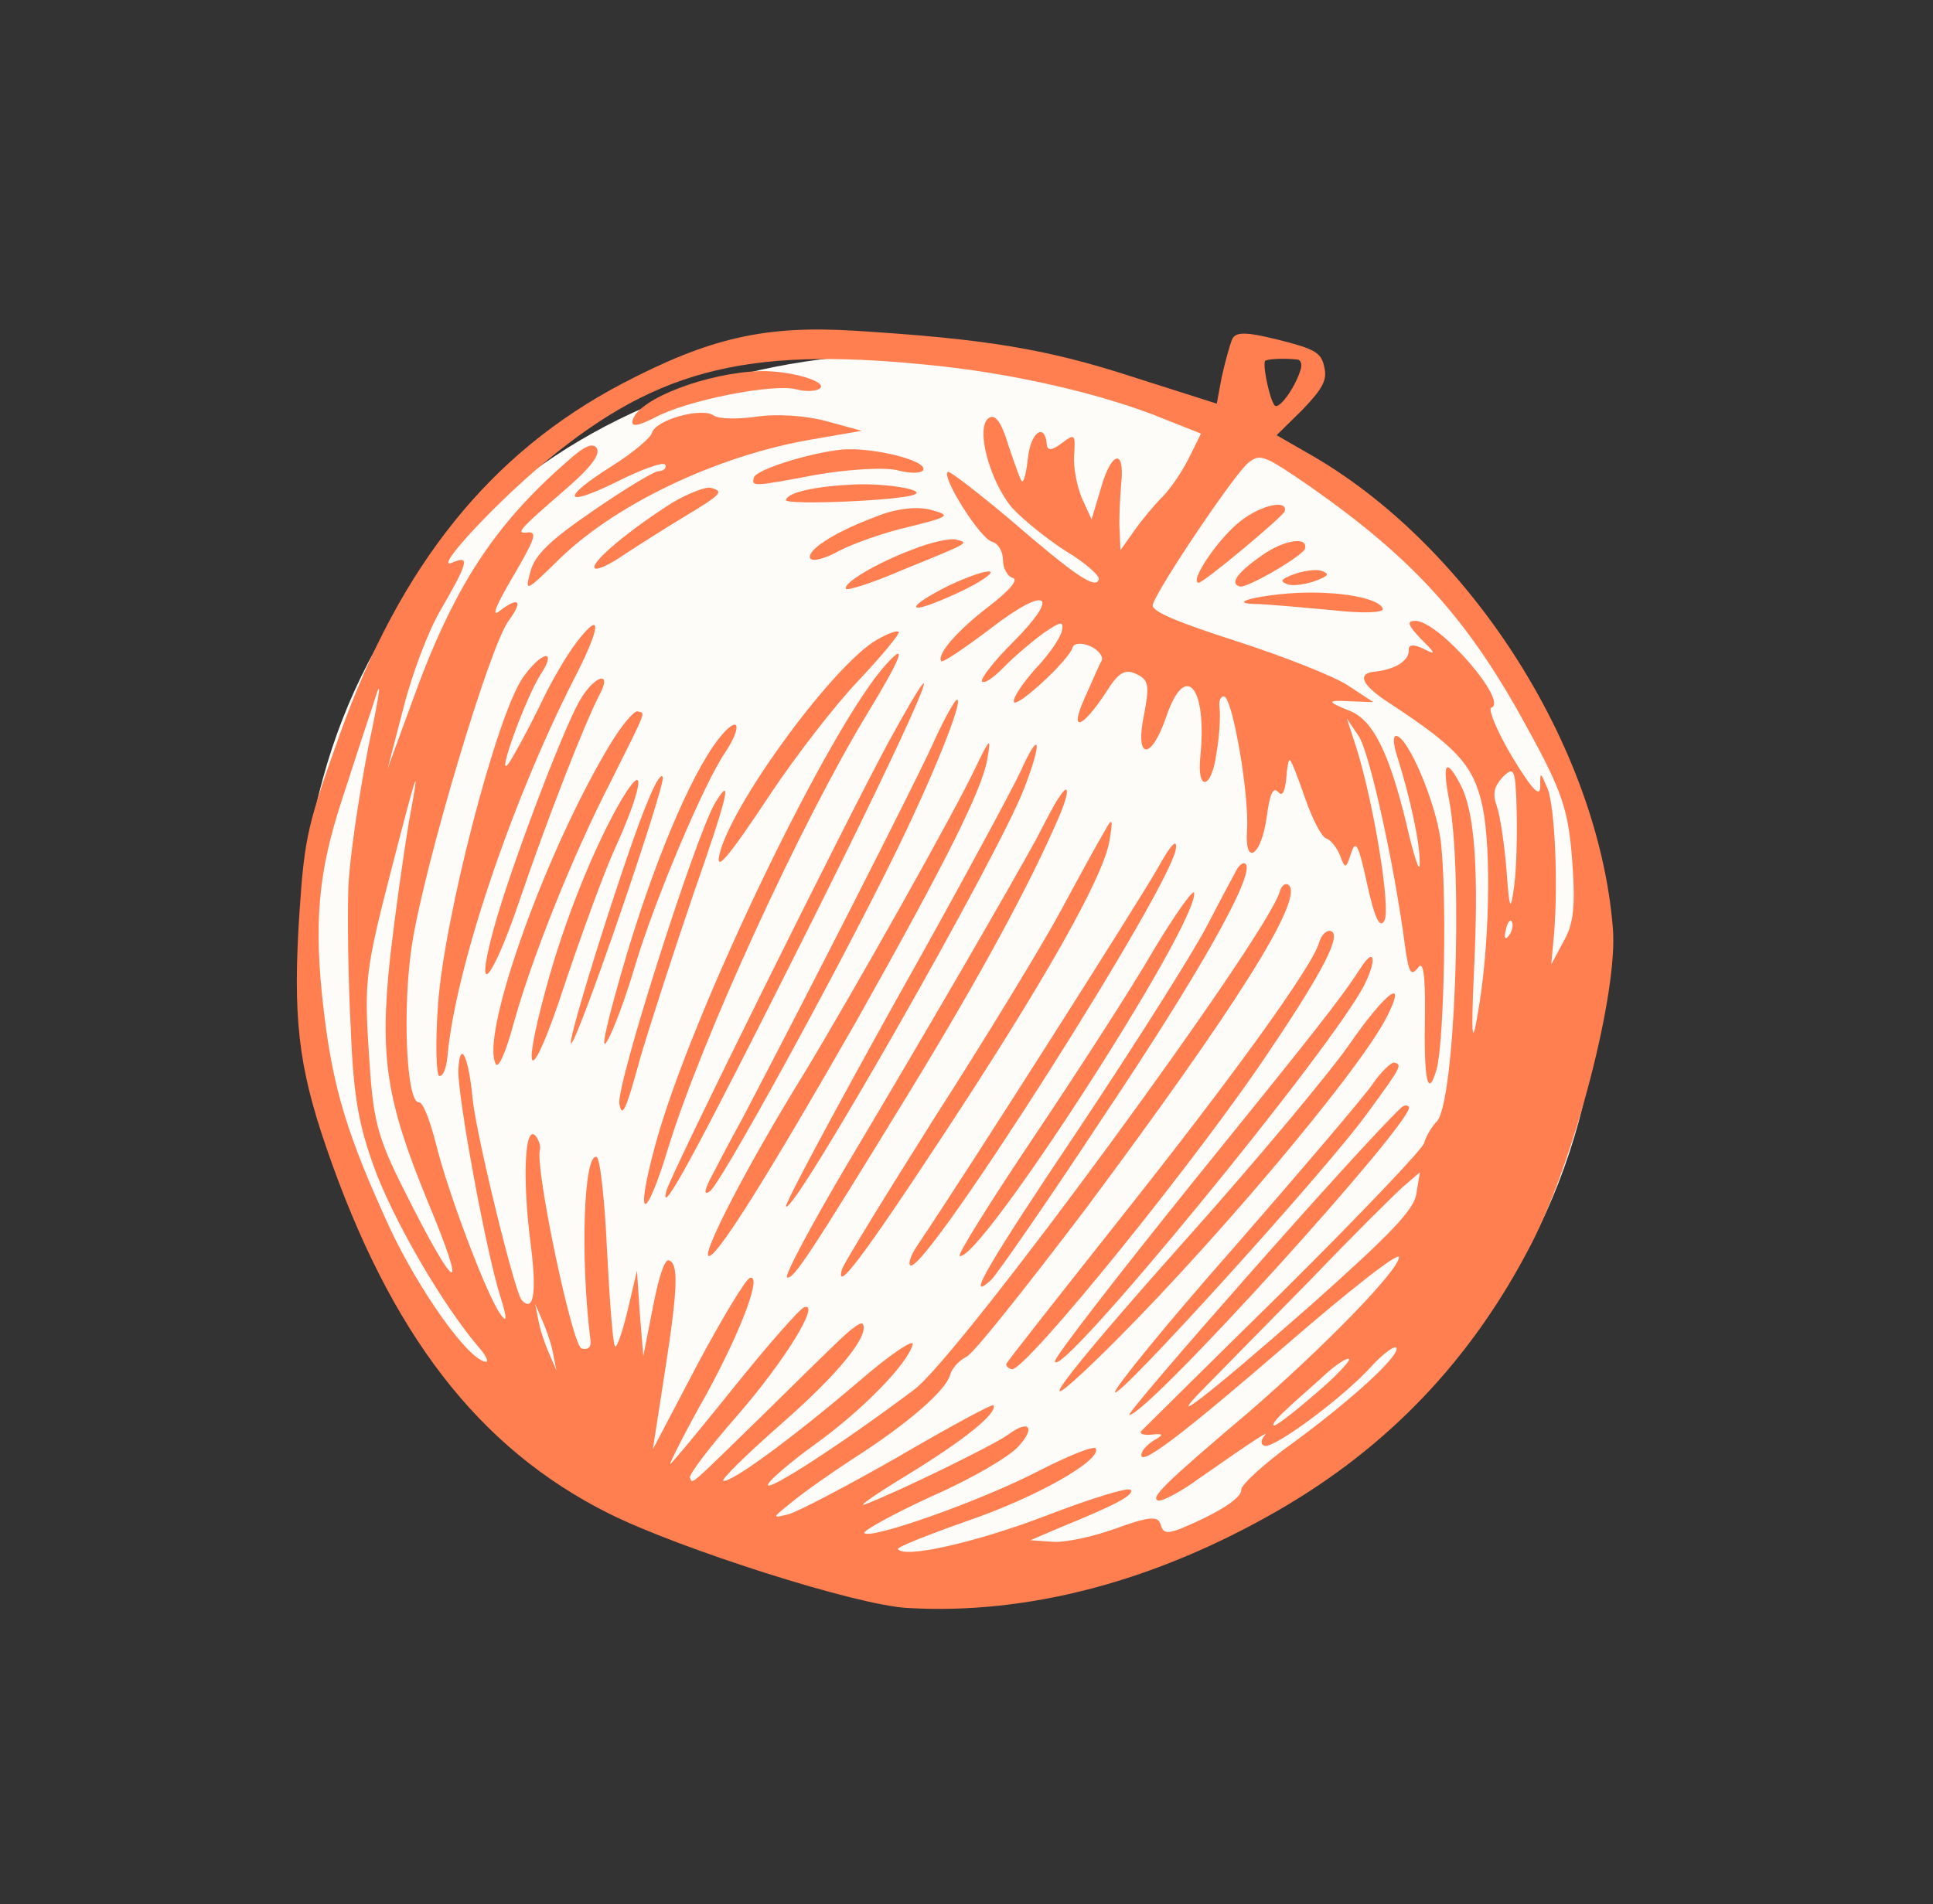 <?xml version="1.0" encoding="UTF-8"?> <svg xmlns="http://www.w3.org/2000/svg" width="136" height="134" viewBox="0 0 136 134" fill="none"><rect x="0" y="0" width="136" height="134" fill="#333333" stroke="none"/><g clip-path="url(#clip0_5328_3209)"><path d="M111.065 78.957C104.656 102.432 79.681 116.063 55.281 109.402C30.881 102.741 16.296 78.311 22.704 54.835C29.113 31.36 53.429 20.146 77.829 26.807C102.229 33.468 117.473 55.482 111.065 78.957Z" fill="#FDFCF8"></path><path d="M86.67 23.928C86.498 24.363 86.185 25.509 85.949 26.57L85.608 28.405L79.7 26.524C73.606 24.539 69.299 23.846 60.143 23.275C53.777 22.876 49.886 23.796 43.767 27C34.518 31.867 28.197 39.73 23.944 51.585C21.69 57.88 21.432 58.827 21.081 64.034C20.579 71.557 20.98 74.987 22.947 80.72C27.447 93.84 33.647 101.907 42.828 106.503C47.772 108.977 60.323 112.993 63.864 113.156C72.345 113.65 81.29 111.271 89.928 106.29C97.678 101.817 103.522 95.7 107.719 87.579C110.806 81.565 113.855 69.809 113.476 65.313C112.441 52.443 103.269 38.208 91.946 31.85L89.819 30.626L91.649 28.822C93.072 27.336 93.398 26.729 93.167 25.809C92.964 24.789 92.444 24.54 89.94 23.91C87.585 23.321 86.883 23.343 86.67 23.928ZM91.524 25.949C91.211 27.096 90.137 28.677 89.738 28.569C89.439 28.487 88.843 25.967 88.993 25.419C89.033 25.269 90.288 25.183 91.325 25.306C91.524 25.36 91.605 25.65 91.524 25.949ZM81.89 29.479L84.498 30.513L83.659 32.212C83.188 33.155 82.372 34.378 81.783 34.967C81.194 35.557 80.32 36.603 79.79 37.369L78.834 38.715L78.775 37.36C78.717 36.594 78.799 35.117 78.886 34.016C79.154 31.464 78.158 31.782 77.423 34.473L76.801 36.553L76.132 35.085C75.775 34.238 75.504 32.878 75.572 32.04C75.668 30.512 75.618 30.499 74.676 31.206C74.001 31.718 73.675 31.736 73.648 31.247C73.517 29.765 72.552 30.358 72.338 32.121C72.229 33.109 72.061 33.92 71.912 33.88C71.812 33.852 71.424 32.728 70.976 31.428C70.474 29.738 70.049 29.139 69.605 29.393C68.59 29.973 69.585 33.78 71.196 35.72C71.979 36.576 73.69 37.954 75.012 38.797C76.347 39.59 77.379 40.514 77.311 40.764C77.107 41.511 75.663 40.528 71.028 36.531C68.764 34.627 66.818 33.132 66.691 33.204C66.184 33.494 68.944 37.89 69.791 38.121C70.239 38.244 70.565 38.815 70.564 39.404C70.564 39.993 70.89 40.564 71.239 40.659C71.687 40.782 71.057 41.52 69.63 42.631C67.401 44.325 65.924 46.011 66.214 46.519C66.273 46.696 67.849 45.626 69.67 44.248C73.67 41.162 74.684 41.761 71.291 45.173C69.972 46.474 68.98 47.756 69.089 47.947C69.247 48.151 69.909 47.688 70.651 46.927C71.394 46.166 72.645 45.114 73.447 44.53C74.692 43.691 74.855 43.682 74.701 44.444C74.565 44.942 73.763 46.116 72.866 47.049C72.019 47.996 71.307 49.034 71.325 49.361C71.361 50.013 75.221 46.46 75.466 45.563C75.547 45.264 76.1 45.2 76.72 45.477C77.291 45.74 77.644 46.211 77.512 46.496C77.331 46.768 76.841 47.974 76.315 49.116C75.223 51.55 76.079 51.355 77.814 48.722C78.671 47.349 79.129 47.045 79.934 47.425C80.84 47.833 80.88 48.273 80.486 50.308C79.827 53.503 80.991 53.553 82.061 50.417C83.399 46.497 84.938 48.309 84.455 53.213C84.187 55.764 85.256 55.574 85.588 52.986C85.801 51.812 85.87 50.385 85.806 49.832C85.73 49.329 85.888 48.944 86.138 49.012C86.735 49.175 87.914 56.032 87.736 58.447C87.567 61.026 88.749 60.224 89.122 57.486C89.345 55.887 89.544 55.352 89.924 55.724C90.205 56.068 90.386 55.796 90.496 54.808C90.537 54.069 90.65 53.458 90.75 53.485C90.849 53.512 91.324 54.713 91.831 56.19C92.337 57.668 93.011 58.923 93.31 59.005C93.609 59.086 94.048 59.635 94.274 60.178C94.64 61.189 94.704 61.153 95.067 60.02C95.389 59.036 95.592 59.467 96.184 62.2C96.708 64.593 97.079 65.39 97.406 64.783C97.863 63.89 96.635 56.431 95.428 52.619L94.759 50.562L95.596 51.808C96.361 52.928 98.127 60.963 98.867 66.682C99.129 68.467 99.274 68.721 99.763 68.105C100.126 67.561 100.279 68.567 100.26 71.186C100.167 76.036 100.438 77.395 101.073 75.265C101.631 73.221 101.817 62.345 101.339 59C100.946 56.322 99.123 52.021 98.277 51.79C97.978 51.709 98.014 52.361 98.308 53.245C99.198 56.059 99.939 59.422 99.885 60.799C99.893 61.552 99.459 60.201 98.921 57.858C97.737 52.982 96.597 50.689 95.008 50.041C93.319 49.365 93.297 49.252 95.035 49.352L96.625 49.411L94.81 48.219C93.809 47.571 90.282 46.179 86.986 45.119C82.608 43.709 80.983 42.998 81.105 42.549C81.404 41.453 86.906 33.259 87.848 32.552C88.663 31.918 88.912 31.986 92.244 34.288C99.474 39.368 103.302 43.574 107.433 51.183C109.94 55.724 110.338 57.011 110.612 60.514C110.855 63.741 110.728 64.992 110.012 66.242L109.137 67.878L109.333 65.789C109.638 62.123 109.391 56.753 108.88 55.488C108.356 54.274 108.356 54.274 108.369 55.402C108.328 56.141 107.753 55.502 106.386 53.254C105.323 51.464 104.681 49.896 104.921 49.801C106.157 49.388 101.319 43.782 99.63 43.696C98.942 43.669 99.023 43.959 99.978 44.97C101.033 46.007 101.055 46.121 100.163 45.663C99.457 45.309 99.068 45.364 99.122 45.754C99.13 46.506 98.166 47.099 96.784 47.258C95.417 47.367 95.774 48.214 97.825 49.524C102.592 52.647 103.692 53.911 104.306 56.757C104.952 59.88 104.79 66.745 103.978 71.291C103.587 73.702 103.488 73.085 103.703 68.377C104.046 61.239 103.772 57.147 102.749 55.207C101.727 53.267 101.455 53.675 101.961 56.331C102.95 61.529 102.363 77.599 101.094 78.913C100.722 79.294 100.319 79.987 100.197 80.436C100.074 80.885 95.652 85.516 90.365 90.769C85.028 96.007 80.548 100.462 80.33 100.671C80.113 100.879 80.398 101.011 81 100.961C81.829 100.866 81.915 100.943 81.281 101.305C80.837 101.559 80.402 101.976 80.32 102.275C80.021 103.372 82.988 101.128 90.481 94.657C94.898 90.828 98.441 88.045 98.431 88.471C98.386 89.423 93.108 94.838 87.784 99.438C81.8 104.5 80.903 105.434 81.501 105.597C81.75 105.665 83.054 105.003 84.327 104.065C88.295 101.292 89.464 100.539 88.952 101.042C88.707 101.351 88.675 101.663 88.974 101.745C89.672 101.935 94.573 98.292 96.499 96.139C97.332 95.242 98.134 94.657 98.243 94.847C98.532 95.355 95.171 98.455 91.021 101.5C88.96 102.973 87.311 104.505 87.329 104.831C87.379 105.434 85.639 106.512 82.985 107.609C82.038 107.94 81.839 107.885 81.64 107.242C81.478 106.662 80.762 106.734 78.502 107.564C76.899 108.144 74.911 108.565 74.073 108.497L72.497 108.388L74.558 107.505C78.412 105.932 79.78 105.234 79.563 104.854C79.468 104.613 76.782 105.434 73.612 106.657C68.711 108.533 63.575 109.702 63.177 109.004C63.105 108.878 65.329 107.985 68.169 106.992C73.015 105.316 77.517 102.742 77.096 101.93C76.938 101.727 75.194 102.429 73.079 103.512C69.025 105.619 61.149 108.397 60.81 107.876C60.751 107.699 62.83 106.553 65.525 105.307C68.256 104.124 70.996 102.515 71.613 101.826C72.895 100.462 72.42 99.85 70.943 100.947C70.064 101.618 63.329 104.921 60.879 105.859C60.222 106.109 61.608 105.148 63.918 103.743C67.904 101.296 70.174 99.451 69.898 98.894C69.825 98.767 66.809 100.408 63.181 102.524C59.566 104.59 56.069 106.421 55.44 106.571C54.294 106.847 54.294 106.847 55.734 105.687C56.563 105.003 58.484 103.652 60.047 102.633C63.806 100.231 66.538 97.87 66.838 96.773C66.974 96.275 67.499 95.722 67.993 95.481C68.473 95.291 72.234 90.533 76.412 85.031C86.888 70.964 91.687 63.383 90.696 62.308C90.487 62.091 90.171 62.272 90.048 62.721C89.191 65.861 67.454 95.495 64.31 97.797C59.128 101.685 53.869 105.071 54.032 104.472C54.114 104.173 55.582 102.914 57.249 101.708C60.506 99.383 63.822 96.057 64.217 94.611C64.339 94.163 62.572 95.341 60.326 97.299C55.655 101.273 51.442 104.355 50.894 104.205C50.695 104.151 52.525 102.347 54.99 100.181C58.999 96.669 61.174 93.995 60.703 93.17C60.595 92.98 59.92 93.492 59.127 94.24C58.334 94.987 55.775 97.502 53.432 99.809C48.326 104.79 48.748 104.423 48.544 103.992C48.435 103.802 49.944 101.803 51.884 99.601C55.236 95.749 57.756 91.616 56.583 91.992C56.293 92.073 54.046 94.62 51.613 97.652C49.18 100.684 47.186 103.086 47.15 103.022C47.114 102.959 48.188 100.788 49.634 98.237C52.19 93.578 53.641 89.635 52.758 89.93C52.468 90.011 50.805 92.771 49.055 96.043L45.932 101.993L46.777 96.546C47.708 90.587 47.745 88.883 47.048 88.692C46.749 88.611 46.332 89.943 45.937 91.978L45.261 95.436L45.013 92.422L44.815 89.422L44.139 92.291C43.767 93.85 43.354 94.969 43.259 94.729C43.115 94.475 42.881 91.411 42.706 87.936C42.544 84.41 42.22 81.482 41.971 81.414C41.074 81.169 40.817 88.384 41.53 94.203C41.643 94.769 41.412 95.028 40.914 94.892C40.266 94.715 37.632 82.212 37.986 80.915C38.054 80.666 37.914 80.2 37.669 79.918C36.923 79.125 36.753 82.882 37.308 87.319C37.782 90.877 37.573 92.427 36.704 91.493C36.215 90.931 33.58 80.195 33.264 77.43C32.981 74.353 32.37 73.062 32.247 75.278C32.182 77.081 34.219 88.243 35.241 91.361C35.698 92.825 35.666 93.138 35.205 92.476C34.232 91.139 31.473 83.798 30.668 80.471C30.253 78.858 29.755 77.544 29.479 77.575C28.6 77.657 28.282 70.981 28.995 66.409C29.867 60.862 34.448 45.453 35.789 43.677C36.809 42.295 36.528 41.95 35.178 42.974C34.553 43.5 34.821 42.716 36.108 40.55C37.617 37.962 37.816 37.428 37.164 37.464C36.222 37.582 36.453 37.323 39.887 34.35C41.573 32.882 42.243 31.994 41.99 31.55C41.736 31.106 41.066 31.405 39.852 32.52C34.719 37.011 31.869 41.375 28.962 49.473L27.271 54.1L28.378 49.849C28.981 47.443 30.11 44.484 30.931 43.047C32.947 39.58 33.097 39.032 31.82 39.594C30.479 40.192 34.226 36.072 37.66 33.1C45.842 26.066 52.191 24.371 65.164 25.663C71.164 26.23 77.607 27.721 81.89 29.479ZM106.54 62.295C106.286 64.207 106.2 64.13 105.989 61.18C105.84 59.372 105.533 57.36 105.32 56.766C104.99 55.819 105.113 55.37 105.729 54.681C106.535 53.884 106.63 54.124 106.706 56.984C106.755 58.765 106.69 61.158 106.54 62.295ZM106.163 65.835C105.905 66.192 105.796 66.002 105.946 65.454C106.046 64.892 106.277 64.633 106.372 64.874C106.48 65.064 106.408 65.526 106.163 65.835ZM24.509 62.452C24.44 64.469 24.493 68.983 24.681 72.409C24.873 77.389 25.28 79.429 26.56 82.778C28.093 86.571 31.197 91.864 33.664 94.787C34.239 95.427 34.429 95.907 34.13 95.825C32.857 95.585 29.504 90.813 27.468 86.508C24.478 80.013 23.447 76.732 22.78 71.14C22.049 64.995 22.39 61.392 24.028 56.375C24.712 54.259 25.719 51.159 26.268 49.541C26.889 47.461 26.807 48.349 25.9 52.654C25.25 56.013 24.592 60.386 24.509 62.452ZM27.446 67.379C26.704 74.407 27.165 77.426 30.091 84.545C32.973 91.438 32.139 91.157 28.538 83.961C26.484 79.918 26.245 78.835 25.948 74.04C25.62 68.969 25.725 68.194 27.612 60.889C29.445 53.783 29.563 53.547 28.782 57.78C28.35 60.341 27.755 64.678 27.446 67.379ZM92.208 91.861C84.814 98.359 81.566 100.847 84.96 97.435C85.997 96.379 89.264 93.039 92.222 90.044C95.144 86.985 98.076 84.089 98.714 83.513L99.901 82.498L99.656 83.985C99.506 85.122 97.866 86.817 92.208 91.861ZM92.472 98.147C91.067 99.37 89.781 100.358 89.632 100.317C89.432 100.263 89.894 99.746 90.61 99.085C91.263 98.459 92.513 97.408 93.306 96.66C94.085 95.962 94.86 95.477 94.918 95.654C94.991 95.781 93.926 96.937 92.472 98.147ZM38.925 95.313L39.151 96.446L38.627 95.232C38.328 94.561 37.975 93.501 37.876 92.884L37.65 91.751L38.175 92.966C38.474 93.636 38.826 94.697 38.925 95.313Z" fill="#FF7F50"></path><path d="M53.482 26.116C49.76 26.224 44.923 28.064 44.514 29.56C44.378 30.058 44.818 30.017 46.059 29.392C48.265 28.173 54.428 26.963 56.022 27.398C56.719 27.588 57.485 27.53 57.702 27.321C58.214 26.818 55.475 26.07 53.482 26.116Z" fill="#FF7F50"></path><path d="M87.318 36.64C85.764 37.823 83.707 40.85 84.305 41.014C84.603 41.095 90.293 36.328 90.388 35.979C90.62 35.131 88.745 35.53 87.318 36.64Z" fill="#FF7F50"></path><path d="M88.795 39.076C87.078 40.268 86.485 41.07 87.232 41.274C87.73 41.41 91.675 39.112 91.811 38.614C92.056 37.717 90.322 37.993 88.795 39.076Z" fill="#FF7F50"></path><path d="M53.247 29.32C51.965 29.505 50.575 29.501 50.217 29.242C49.416 28.649 46.128 29.519 45.87 30.466C45.774 30.815 44.524 31.866 43.102 32.764C39.419 35.079 39.604 35.773 43.377 33.91C45.175 33.008 46.715 32.465 46.81 32.705C46.905 32.945 46.688 33.153 46.312 33.158C45.922 33.212 43.866 34.472 41.692 35.968C38.729 37.998 37.642 39.04 37.329 40.187C36.921 41.682 36.984 41.646 39.095 39.598C43.091 35.546 50.47 32.043 57.145 30.919L60.627 30.317L58.137 29.637C56.693 29.243 54.642 29.111 53.247 29.32Z" fill="#FF7F50"></path><path d="M59.198 31.64C56.825 31.903 53.193 33.054 53.043 33.603C52.866 34.251 52.916 34.264 57.431 33.408C59.732 33.018 62.291 32.86 63.187 33.104C64.084 33.349 64.899 33.304 64.967 33.054C65.157 32.357 61.232 31.446 59.198 31.64Z" fill="#FF7F50"></path><path d="M90.992 40.428C90.095 40.772 90.005 40.908 90.638 41.135C91.037 41.244 91.929 41.112 92.586 40.863C93.483 40.519 93.573 40.383 92.939 40.156C92.541 40.047 91.649 40.179 90.992 40.428Z" fill="#FF7F50"></path><path d="M91.065 41.734C88.067 41.934 86.251 42.509 88.606 42.509C89.344 42.55 91.594 42.736 93.682 42.931C95.755 43.175 97.372 43.135 97.291 42.845C97.069 42.088 94.162 41.562 91.065 41.734Z" fill="#FF7F50"></path><path d="M60.139 34.092C57.431 34.21 55.443 34.631 55.293 35.18C55.184 35.578 63.684 35.221 64.395 34.772C65.016 34.459 62.358 34.002 60.139 34.092Z" fill="#FF7F50"></path><path d="M61.604 36.369C58.688 37.448 56.731 38.735 57.007 39.292C57.151 39.546 58.071 39.315 59.022 38.771C59.96 38.277 62.156 37.484 63.868 37.094C66.853 36.356 66.93 36.27 65.485 35.876C64.539 35.617 62.995 35.785 61.604 36.369Z" fill="#FF7F50"></path><path d="M64.177 38.68C61.614 39.641 59.304 41.046 59.521 41.426C59.58 41.603 61.459 40.991 63.584 40.071C68.398 38.118 68.158 38.213 67.261 37.969C66.863 37.86 65.441 38.168 64.177 38.68Z" fill="#FF7F50"></path><path d="M47.384 35.325C44.412 37.192 41.581 39.526 41.834 39.97C41.943 40.16 42.853 39.766 43.845 39.073C44.824 38.429 46.767 37.192 48.112 36.381C50.803 34.759 50.957 34.586 50.011 34.328C49.662 34.233 48.462 34.709 47.384 35.325Z" fill="#FF7F50"></path><path d="M66.692 41.239C65.388 41.901 64.36 42.531 64.468 42.721C64.577 42.912 65.89 42.413 67.421 41.706C68.952 40.999 69.944 40.306 69.645 40.224C69.347 40.143 68.047 40.591 66.692 41.239Z" fill="#FF7F50"></path><path d="M61.697 45.02C58.717 46.724 51.747 56.177 50.677 59.902C50.228 61.547 51.075 60.6 54.261 55.792C55.983 53.209 58.715 49.669 60.369 47.925C62.022 46.18 63.309 44.603 63.237 44.476C63.115 44.335 62.458 44.585 61.697 45.02Z" fill="#FF7F50"></path><path d="M62.426 46.664C58.502 50.843 48.666 71.191 46.107 80.562C44.638 85.946 45.371 86.2 47.004 80.807C49.376 73.099 56.37 57.867 61.034 50.195C63.359 46.383 63.875 45.078 62.426 46.664Z" fill="#FF7F50"></path><path d="M62.523 52.206C59.495 57.808 47.116 82.765 46.88 83.825C46.372 85.883 49.06 80.938 56.589 65.906C64.457 50.217 67.635 42.889 62.523 52.206Z" fill="#FF7F50"></path><path d="M65.519 52.596C64.086 55.687 56.811 69.985 52.238 78.7C51.286 80.422 50.267 82.393 49.927 83.05C49.559 83.807 49.528 84.12 49.922 83.853C50.606 83.504 58.705 68.734 62.78 60.473C65.4 55.189 67.793 49.361 67.345 49.238C67.196 49.198 66.348 50.734 65.519 52.596Z" fill="#FF7F50"></path><path d="M40.566 45.198C39.909 46.036 38.712 48.066 37.924 49.779C37.085 51.479 36.12 53.251 35.771 53.745C34.855 54.941 36.973 49.145 38.011 47.5C39.279 45.596 38.097 45.809 36.779 47.699C34.916 50.405 31.224 64.716 30.818 70.712C30.622 73.39 30.698 75.661 30.897 75.715C31.146 75.783 31.409 75.212 31.477 74.374C32.023 68.256 35.869 56.718 40.293 47.962C42.319 44.069 42.396 42.805 40.566 45.198Z" fill="#FF7F50"></path><path d="M71.793 54.308C71.267 55.45 67.352 62.737 62.987 70.491C58.672 78.259 55.187 84.753 55.309 84.893C55.744 85.655 70.21 60.304 72.069 55.455C73.37 52.06 73.162 51.254 71.793 54.308Z" fill="#FF7F50"></path><path d="M68.695 53.893C67.263 56.983 59.889 70.076 56.486 75.682C52.552 82.053 49.361 88.253 49.859 88.389C50.407 88.539 54.014 82.774 60.264 71.839C66.505 60.74 69.084 55.606 69.456 53.458C69.729 51.871 69.679 51.858 68.695 53.893Z" fill="#FF7F50"></path><path d="M74.507 56.122C74.262 56.43 73.582 57.745 72.902 59.059C71.298 61.995 65.805 71.531 59.682 81.804C57.094 86.186 55.136 89.83 55.385 89.898C55.834 90.02 56.921 88.389 63.973 76.869C68.908 68.789 72.457 62.258 74.515 57.464C75.24 55.787 75.259 54.935 74.507 56.122Z" fill="#FF7F50"></path><path d="M40.774 49.324C39.537 51.504 35.882 61.166 34.739 65.353C33.31 70.588 34.633 69.074 36.615 63.187C38.515 57.599 41.167 50.824 42.173 48.903C43.139 47.131 41.803 47.516 40.774 49.324Z" fill="#FF7F50"></path><path d="M77.715 58.496C77.326 59.14 75.943 61.655 74.638 64.084C73.333 66.513 69.358 73.034 65.819 78.55C62.33 84.079 59.343 88.941 59.234 89.34C58.785 90.985 60.602 88.642 66.276 80.013C73.399 69.21 77.542 61.877 78.037 59.28C78.336 57.594 78.264 57.468 77.715 58.496Z" fill="#FF7F50"></path><path d="M81.439 61.121C80.293 63.164 68.179 82.248 64.491 87.722C64.037 88.402 63.874 89.001 64.073 89.055C65.269 89.381 82.439 62.358 82.735 59.707C82.826 58.982 82.391 59.398 81.439 61.121Z" fill="#FF7F50"></path><path d="M50.927 51.559C49.029 53.611 46.341 59.734 44.141 67.008C42.762 71.666 42.195 74.136 42.689 73.307C43.169 72.528 44.035 70.139 44.684 67.959C46.035 63.4 49.522 55.139 51.035 52.927C52.123 51.296 52.069 50.317 50.927 51.559Z" fill="#FF7F50"></path><path d="M87.063 61.104C86.855 61.475 85.862 63.347 84.856 65.268C83.85 67.19 79.803 73.584 75.906 79.43C69.407 89.119 67.885 91.757 69.737 90.067C70.095 89.736 73.702 84.56 77.64 78.565C84.411 68.468 88.177 61.729 87.67 60.841C87.561 60.65 87.321 60.746 87.063 61.104Z" fill="#FF7F50"></path><path d="M42.96 52.329C38.387 59.865 33.771 72.853 34.88 74.87C35.047 75.237 35.559 74.145 36.103 72.151C37.355 67.565 40.257 60.269 42.99 54.962C45.583 49.777 45.411 50.212 44.863 50.063C44.614 49.995 43.739 51.042 42.96 52.329Z" fill="#FF7F50"></path><path d="M81.152 66.88C79.63 69.518 75.832 75.391 72.764 79.964C69.696 84.537 67.322 88.334 67.521 88.388C68.965 88.783 84.169 65.24 84.021 62.843C84.016 62.466 82.725 64.257 81.152 66.88Z" fill="#FF7F50"></path><path d="M92.815 66.316C92.353 68.011 86.516 76.059 78.609 86.007C74.359 91.381 70.843 95.832 70.802 95.981C70.762 96.131 70.934 96.285 71.183 96.353C72.079 96.598 84.512 81.244 89.447 73.753C93.136 68.278 94.419 65.736 93.622 65.518C93.323 65.437 92.951 65.817 92.815 66.316Z" fill="#FF7F50"></path><path d="M95.755 68.084C94.278 70.359 92.565 72.516 83.761 83.397C78.496 89.941 74.192 95.515 74.223 95.791C74.299 97.472 93.946 73.535 96.031 69.23C96.883 67.481 96.689 66.624 95.755 68.084Z" fill="#FF7F50"></path><path d="M45.623 56.27C44.185 59.574 39.759 73.632 40.189 73.428C40.683 73.188 46.687 55.704 46.633 54.725C46.579 54.335 46.126 55.015 45.623 56.27Z" fill="#FF7F50"></path><path d="M50.325 56.483C48.948 58.786 43.342 76.378 43.577 77.674C43.767 78.744 44.044 78.123 45.037 74.484C45.767 72.005 47.445 66.839 48.769 62.968C51.2 56.026 51.585 54.417 50.325 56.483Z" fill="#FF7F50"></path><path d="M43.774 56.196C41.875 59.427 39.772 64.584 38.438 69.47C36.546 76.399 37.425 76.317 39.692 69.384C40.831 65.998 42.377 61.707 43.206 59.844C45.192 55.512 45.528 53.3 43.774 56.196Z" fill="#FF7F50"></path><path d="M94.912 73.529C93.503 75.555 88.257 81.836 83.25 87.433C74.61 97.127 72.054 100.607 77.146 95.677C84.413 88.661 95.686 75.401 97.612 71.481C99.027 68.653 97.473 69.836 94.912 73.529Z" fill="#FF7F50"></path><path d="M96.573 76.287C95.952 77.189 91.62 82.274 86.945 87.639C82.219 92.991 78.436 97.636 78.453 97.963C78.462 98.715 93.463 82.188 96.241 78.286C98.629 75.027 98.656 74.927 98.108 74.778C97.909 74.724 97.193 75.385 96.573 76.287Z" fill="#FF7F50"></path><path d="M98.576 77.958C95.776 80.568 79.017 99.615 79.456 99.575C80.81 99.516 99.586 78.769 99.129 77.894C99.007 77.754 98.794 77.749 98.576 77.958Z" fill="#FF7F50"></path></g><defs><clipPath id="clip0_5328_3209"><rect width="111" height="108" fill="white" transform="translate(28.484 0.061) rotate(15.269)"></rect></clipPath></defs></svg> 